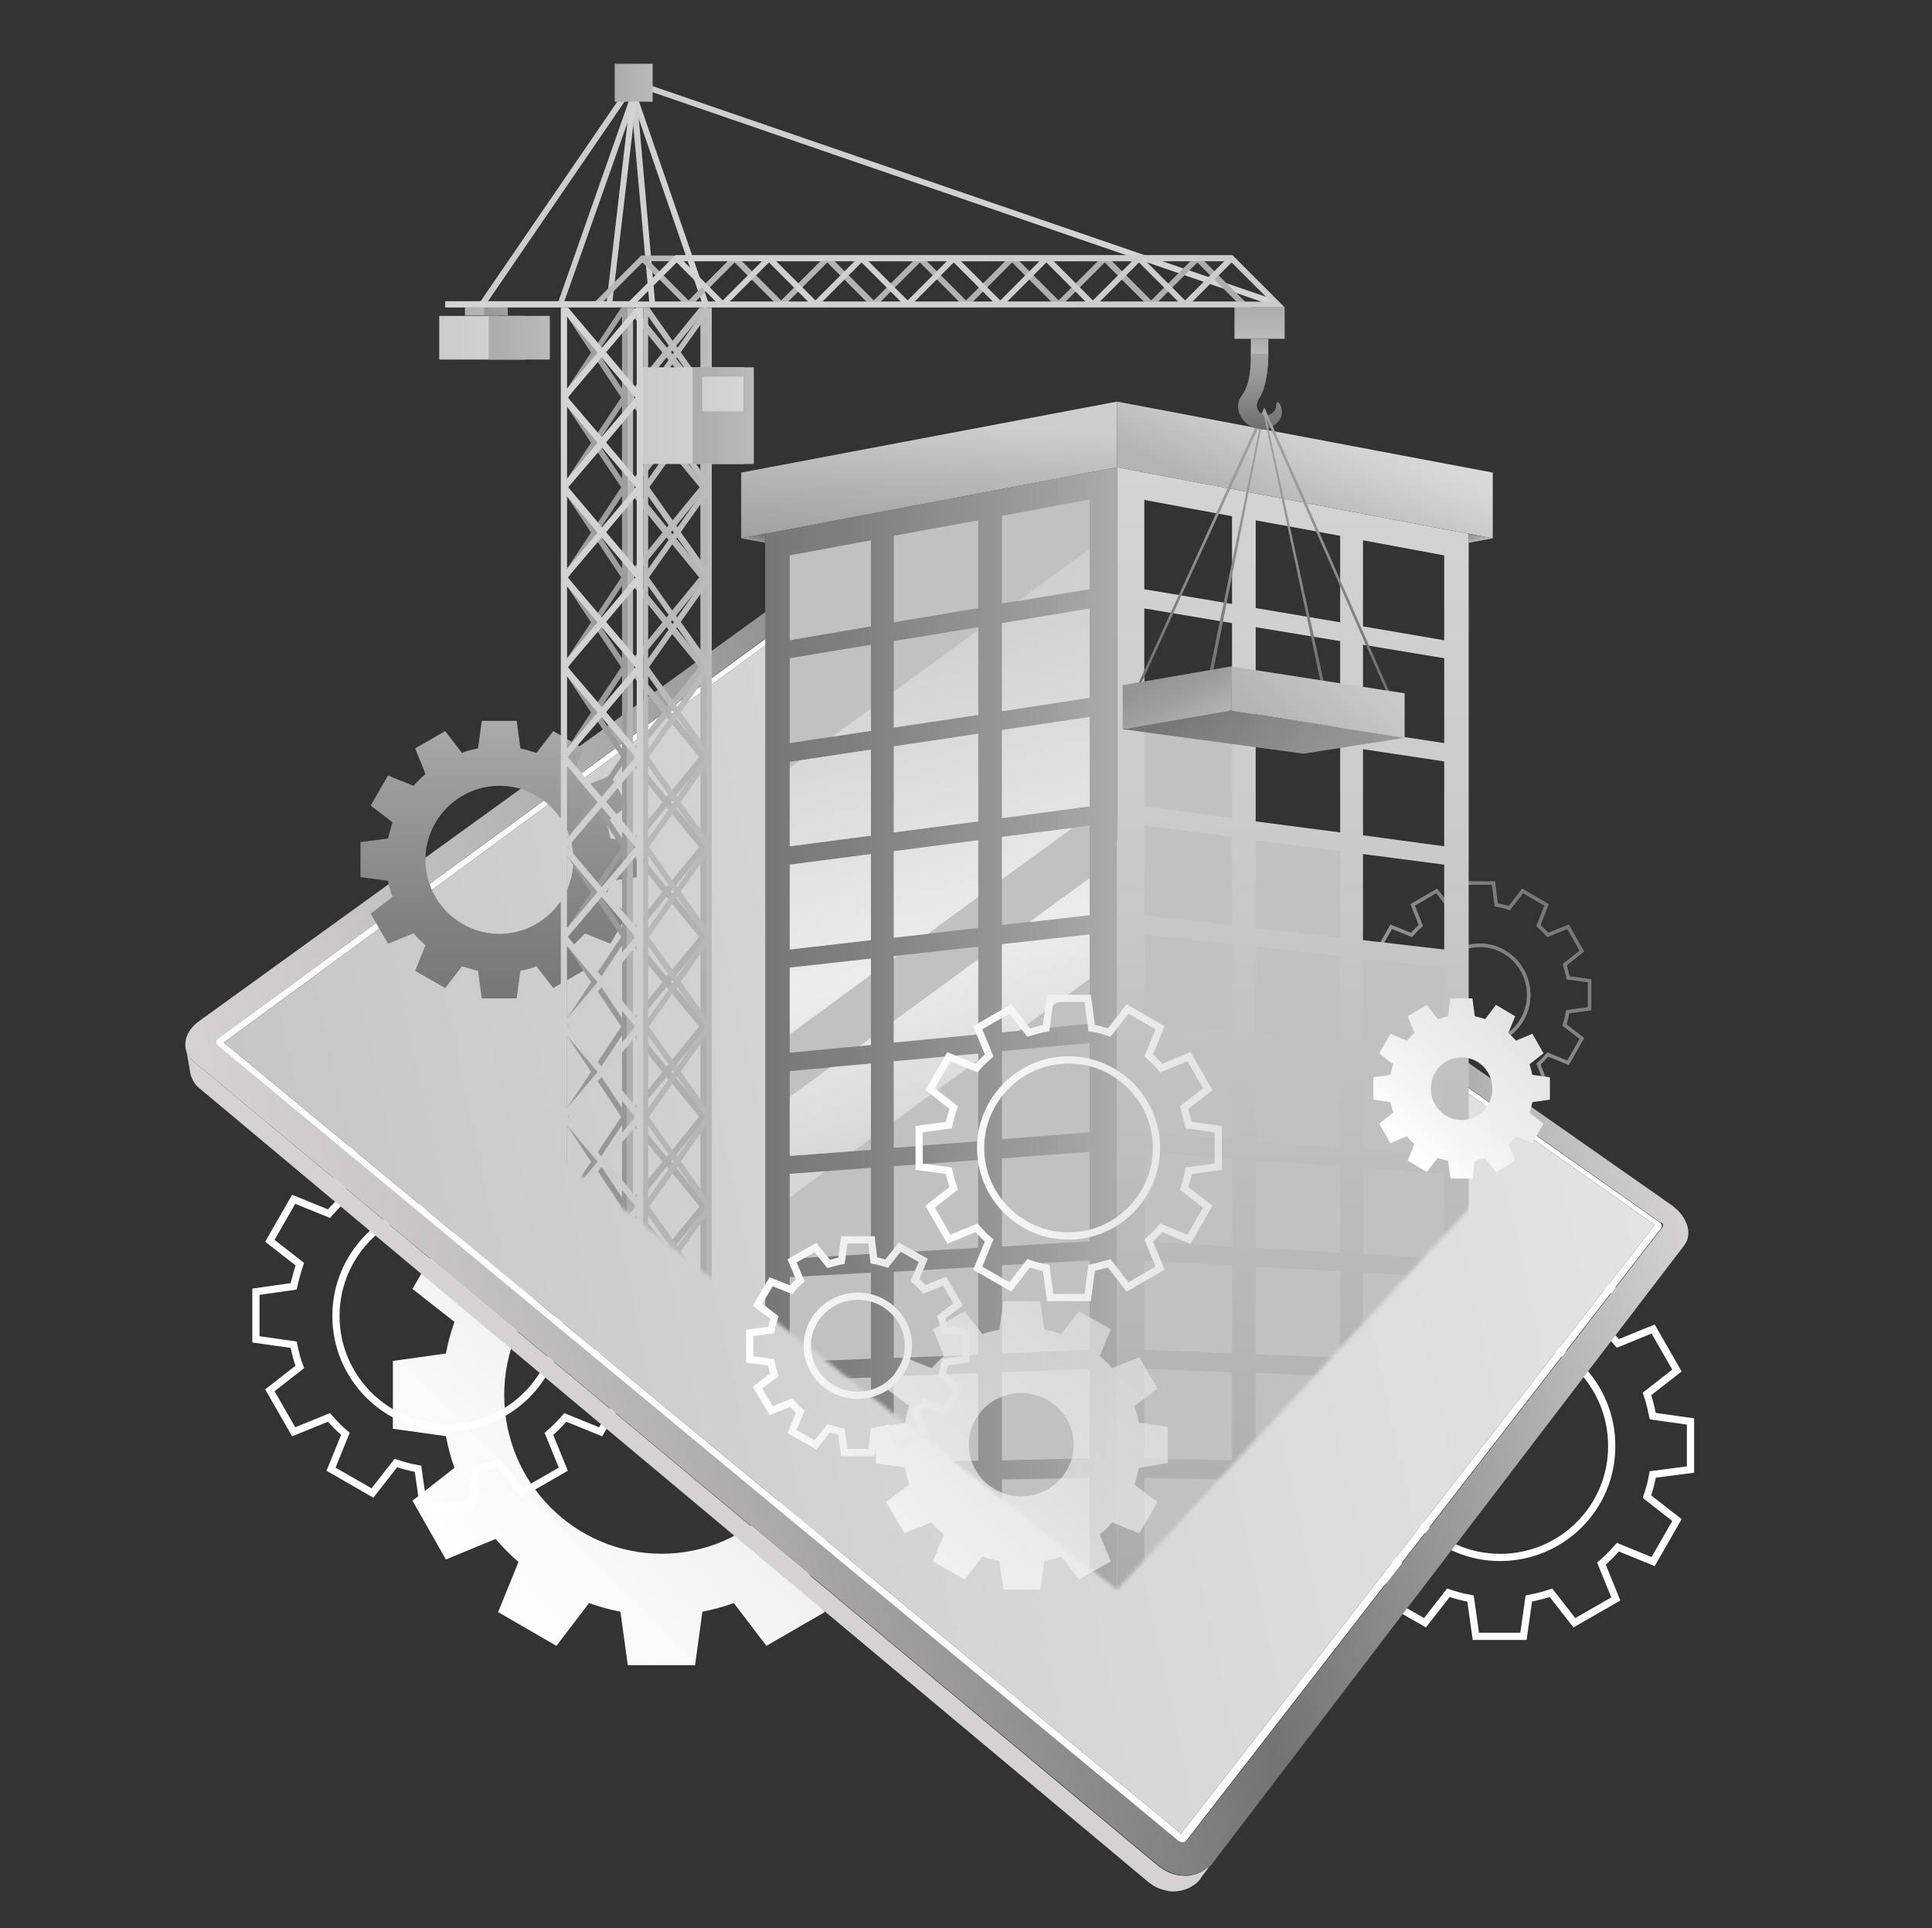 <svg width="536" height="535" viewBox="0 0 536 535" fill="none" xmlns="http://www.w3.org/2000/svg">
<rect x="0" y="0" width="536" height="535" fill="#333333" stroke="none"/>
<g clip-path="url(#clip0_1043_89986)">
<path d="M258 396.411V377.589L243.292 375.536C242.727 372.57 241.935 369.605 240.916 366.753L252.683 357.627L243.405 341.316L229.603 347.019C227.68 344.738 225.53 342.57 223.267 340.631L228.924 326.715L212.746 317.361L203.695 329.224C200.866 328.198 198.038 327.399 194.983 326.829L192.947 312H174.279L172.243 326.829C169.301 327.399 166.36 328.198 163.532 329.224L154.481 317.361L138.302 326.715L143.959 340.631C141.696 342.57 139.547 344.738 137.623 347.019L123.821 341.316L114.431 357.627L126.084 366.753C125.065 369.605 124.273 372.57 123.708 375.536L109 377.589V396.411L123.708 398.464C124.273 401.43 125.065 404.395 126.084 407.247L114.431 416.373L123.708 432.684L137.51 426.981C139.434 429.262 141.583 431.43 143.846 433.369L138.189 447.285L154.368 456.639L163.418 444.776C166.247 445.802 169.075 446.601 172.13 447.171L174.166 462H192.834L194.87 447.171C197.812 446.601 200.753 445.802 203.582 444.776L212.633 456.639L228.811 447.285L223.154 433.369C225.417 431.43 227.566 429.262 229.49 426.981L243.292 432.684L252.569 416.373L240.803 407.247C241.822 404.395 242.614 401.544 243.179 398.464L258 396.411ZM183.557 431.087C159.459 431.087 139.886 411.354 139.886 387.057C139.886 362.76 159.459 343.027 183.557 343.027C207.655 343.027 227.227 362.76 227.227 387.057C227.227 411.354 207.655 431.087 183.557 431.087Z" fill="url(#paint0_linear_1043_89986)"/>
<path d="M177 371.611V358.389L166.525 356.908C166.07 354.742 165.614 352.69 164.931 350.753L173.243 344.256L166.639 332.744L156.847 336.733C155.481 335.138 154.001 333.656 152.293 332.174L156.278 322.372L144.779 315.761L138.289 324.082C136.24 323.398 134.19 322.828 132.141 322.486L130.661 312H117.453L115.973 322.486C113.81 322.942 111.76 323.398 109.825 324.082L103.335 315.761L91.836 322.372L95.821 332.174C94.227 333.542 92.746 335.024 91.266 336.733L81.475 332.744L74.871 344.256L83.183 350.753C82.499 352.804 81.93 354.856 81.475 356.908L71 358.389V371.611L81.475 373.092C81.93 375.258 82.386 377.31 83.183 379.247L74.871 385.744L81.475 397.256L91.266 393.267C92.633 394.862 94.113 396.344 95.821 397.826L91.836 407.628L103.335 414.239L109.825 405.918C111.874 406.602 113.924 407.172 115.973 407.514L117.453 418H130.661L132.141 407.514C134.304 407.058 136.353 406.602 138.289 405.918L144.779 414.239L156.278 407.628L152.293 397.826C153.887 396.458 155.367 394.976 156.847 393.267L166.639 397.256L173.243 385.744L164.931 379.247C165.614 377.196 166.184 375.144 166.525 373.092L177 371.611ZM124.171 396.116C107.092 396.116 93.202 382.211 93.202 365.114C93.202 348.017 107.092 334.112 124.171 334.112C141.249 334.112 155.14 348.017 155.14 365.114C155.253 382.211 141.363 396.116 124.171 396.116Z" stroke="white" stroke-width="2" stroke-miterlimit="10"/>
<path d="M469 407.725V394.389L458.525 392.908C458.07 390.742 457.614 388.69 456.931 386.753L465.243 380.256L458.639 368.744L448.847 372.733C447.481 371.138 446.001 369.656 444.293 368.174L448.278 358.372L436.779 351.761L430.289 360.082C428.24 359.398 426.19 358.828 424.141 358.486L422.661 348H409.453L407.973 358.486C405.81 358.942 403.76 359.398 401.825 360.082L395.335 351.761L383.836 358.372L387.821 368.174C386.227 369.542 384.747 371.024 383.266 372.733L373.475 368.744L366.871 380.256L375.183 386.753C374.499 388.804 373.93 390.856 373.475 392.908L363 394.389V407.611L373.475 409.092C373.93 411.258 374.386 413.31 375.183 415.247L366.871 421.744L373.475 433.256L383.266 429.267C384.633 430.862 386.113 432.344 387.821 433.826L383.836 443.628L395.335 450.239L401.825 441.918C403.874 442.602 405.924 443.172 407.973 443.514L409.453 454H422.661L424.141 443.514C426.304 443.058 428.353 442.602 430.289 441.918L436.779 450.239L448.278 443.628L444.293 433.826C445.887 432.458 447.367 430.976 448.847 429.267L458.639 433.256L465.243 421.744L456.931 415.247C457.614 413.196 458.184 411.144 458.525 409.092L469 407.725ZM416.171 432.116C399.092 432.116 385.202 418.211 385.202 401.114C385.202 384.017 399.092 370.112 416.171 370.112C433.249 370.112 447.14 384.017 447.14 401.114C447.253 418.211 433.363 432.116 416.171 432.116Z" stroke="white" stroke-width="2" stroke-miterlimit="10"/>
<path d="M441 279.889V272.111L435.035 271.31C434.81 270.052 434.472 268.908 434.135 267.649L438.862 263.875L435.035 257.125L429.408 259.413C428.62 258.498 427.72 257.583 426.819 256.782L429.07 251.063L422.43 247.173L418.716 251.978C417.59 251.52 416.352 251.292 415.114 251.063L414.327 245H406.673L405.886 251.063C404.648 251.292 403.522 251.635 402.284 251.978L398.57 247.173L391.93 251.063L394.181 256.782C393.28 257.583 392.38 258.498 391.592 259.413L385.965 257.125L382.138 263.875L386.865 267.649C386.415 268.793 386.19 270.052 385.965 271.31L380 272.111V279.889L385.965 280.69C386.19 281.948 386.528 283.092 386.865 284.351L382.138 288.125L385.965 294.875L391.592 292.587C392.38 293.502 393.28 294.417 394.181 295.218L391.93 300.937L398.57 304.827L402.284 300.022C403.41 300.48 404.648 300.708 405.886 300.937L406.673 307H414.327L415.114 300.937C416.352 300.708 417.478 300.365 418.716 300.022L422.43 304.827L429.07 300.937L426.819 295.218C427.72 294.417 428.62 293.502 429.408 292.587L435.035 294.875L438.862 288.125L434.022 284.351C434.472 283.207 434.697 281.948 434.922 280.69L441 279.889ZM410.613 289.727C403.185 289.727 397.107 283.55 397.107 276C397.107 268.45 403.185 262.273 410.613 262.273C418.041 262.273 424.118 268.45 424.118 276C424.118 283.55 418.041 289.727 410.613 289.727Z" stroke="url(#paint1_linear_1043_89986)" stroke-miterlimit="10"/>
<path d="M220.343 171.417C220.456 171.303 220.569 171.303 220.796 171.19C220.909 171.19 221.135 171.077 221.248 171.19C221.475 171.19 221.588 171.19 221.814 171.303C221.928 171.303 222.154 171.417 222.267 171.53L460.327 339.066C460.553 339.179 460.666 339.292 460.78 339.519C460.893 339.632 461.006 339.858 461.006 339.971C461.006 340.085 461.119 340.311 461.006 340.424C461.006 340.537 460.893 340.764 460.78 340.877L329.128 510.677C329.015 510.903 328.788 511.017 328.562 511.13C328.336 511.243 328.109 511.243 327.883 511.356C327.656 511.356 327.43 511.356 327.204 511.243C326.977 511.13 326.751 511.017 326.524 510.903L60.278 290.05C60.165 289.937 60.052 289.824 59.938 289.597C59.825 289.371 59.825 289.258 59.825 289.145C59.825 289.031 59.938 288.805 59.938 288.692C60.052 288.579 60.165 288.352 60.278 288.239L220.343 171.417ZM459.082 339.858L221.362 172.435L62.089 289.258L327.656 508.753L459.082 339.858Z" fill="#FCFCFC"/>
<path d="M215.135 167.796C215.928 167.23 216.72 166.891 217.739 166.664C218.644 166.438 219.663 166.325 220.682 166.325C221.701 166.325 222.72 166.551 223.738 166.891C224.757 167.23 225.663 167.683 226.568 168.249L463.836 334.427C464.854 335.219 465.76 336.012 466.439 336.917C467.118 337.823 467.684 338.842 468.024 339.86C468.364 340.879 468.477 341.785 468.364 342.804C468.25 343.709 467.911 344.615 467.345 345.407L336.599 516.679C335.693 517.811 334.674 518.716 333.429 519.282C332.184 519.848 330.939 520.301 329.467 520.301C328.109 520.414 326.637 520.188 325.279 519.735C323.921 519.282 322.562 518.49 321.317 517.471L53.938 294.694C53.033 293.901 52.354 292.996 51.901 292.09C51.448 291.184 51.335 290.166 51.448 289.147C51.561 288.128 51.901 287.109 52.467 286.204C53.033 285.298 53.825 284.392 54.844 283.6L215.135 167.796ZM460.326 338.955L222.267 171.419C222.154 171.306 221.927 171.192 221.814 171.192C221.701 171.192 221.474 171.079 221.248 171.079C221.022 171.079 220.908 171.079 220.795 171.079C220.682 171.079 220.456 171.192 220.342 171.306L60.391 288.241C60.164 288.354 60.051 288.468 60.051 288.694C59.938 288.807 59.938 289.034 59.938 289.147C59.938 289.26 59.938 289.486 60.051 289.6C60.164 289.713 60.278 289.939 60.391 290.052L326.864 510.679C327.09 510.792 327.316 511.019 327.543 511.019C327.769 511.132 327.996 511.132 328.222 511.132C328.448 511.132 328.675 511.019 328.901 510.906C329.128 510.792 329.241 510.679 329.467 510.453L461.119 340.653C461.232 340.54 461.232 340.426 461.345 340.2C461.345 340.087 461.345 339.86 461.345 339.747C461.345 339.634 461.232 339.408 461.119 339.294C460.666 339.294 460.44 339.068 460.326 338.955Z" fill="url(#paint2_linear_1043_89986)"/>
<path d="M221.361 172.442L62.089 289.264L327.656 508.759L459.081 339.864L221.361 172.442Z" fill="url(#paint3_linear_1043_89986)"/>
<path d="M335.694 517.699C335.354 518.038 335.014 518.265 334.675 518.491C334.335 518.718 333.996 518.944 333.656 519.17C333.316 519.397 332.864 519.51 332.524 519.736C331.618 520.076 330.713 520.302 329.807 520.416C328.902 520.529 327.883 520.416 326.864 520.302C325.845 520.076 324.94 519.85 324.034 519.397C323.128 518.944 322.223 518.378 321.317 517.699L53.939 294.695C53.599 294.355 53.26 294.129 53.033 293.789C52.807 293.45 52.467 293.11 52.354 292.77C52.127 292.431 52.014 292.091 51.901 291.752C51.788 291.412 51.675 291.072 51.562 290.62C52.014 292.997 52.354 295.374 52.807 297.751C52.92 298.091 52.92 298.43 53.146 298.883C53.26 299.223 53.486 299.562 53.599 299.902C53.825 300.242 54.052 300.581 54.278 300.921C54.505 301.26 54.844 301.487 55.184 301.826L318.374 522C319.166 522.68 320.072 523.246 320.978 523.698C321.883 524.151 322.902 524.378 323.808 524.604C324.713 524.83 325.732 524.83 326.638 524.717C327.543 524.604 328.449 524.378 329.354 524.038C329.694 523.925 330.147 523.698 330.486 523.472C330.826 523.246 331.166 523.019 331.505 522.793C331.845 522.566 332.184 522.227 332.411 522C332.75 521.661 332.977 521.434 333.203 520.982L336.486 516.567C336.26 517.02 336.033 517.359 335.694 517.699Z" fill="url(#paint4_linear_1043_89986)"/>
<mask id="mask0_1043_89986" style="mask-type:luminance" maskUnits="userSpaceOnUse" x="174" y="71" width="347" height="371">
<path d="M174.836 71.24V334.769L309.884 441.064L407.462 335.448L520.096 123.991L174.836 71.24Z" fill="white"/>
</mask>
<g mask="url(#mask0_1043_89986)">
<path d="M309.883 129.645V441.171H407.461V148.096L309.883 129.645ZM341.805 197.338L317.467 193.603V168.812L341.805 172.887V197.338ZM341.805 167.567L317.467 163.491V138.701L341.805 143.229V167.567ZM371.803 230.959L348.371 227.902V203.564L371.803 207.073V230.959ZM371.803 201.866L348.371 198.357V174.019L371.803 177.868V201.866ZM371.803 172.661L348.371 168.699V144.361L371.803 148.662V172.661ZM400.669 263.447L378.142 260.843V236.958L400.669 239.901V263.447ZM400.669 234.807L378.142 231.751V207.866L400.669 211.262V234.807ZM400.669 206.168L378.142 202.772V178.887L400.669 182.622V206.168ZM400.669 177.641L378.142 173.793V149.907L400.669 154.096V177.641Z" fill="url(#paint5_linear_1043_89986)"/>
<path d="M341.805 202.546L317.467 198.923V223.714L341.805 226.997V202.546ZM341.805 232.204L317.467 229.034V253.938L341.805 256.768V232.204ZM371.803 236.166L348.37 233.11V257.448L371.803 260.164V236.166ZM341.805 261.976L317.467 259.259V284.05L341.805 286.427V261.976ZM371.803 265.258L348.37 262.655V286.993L371.803 289.257V265.258ZM400.669 268.541L378.142 266.051V289.936L400.669 292.087V268.541ZM341.805 291.634L317.467 289.37V314.161L341.805 316.085V291.634ZM371.803 294.464L348.37 292.313V316.651L371.803 318.462V294.464ZM400.669 297.068L378.142 295.03V318.915L400.669 320.613V297.068ZM341.805 321.406L317.467 319.594V344.385L341.805 345.857V321.406ZM371.803 323.556L348.37 321.858V346.196L371.803 347.555V323.556ZM400.669 325.707L378.142 324.009V347.894L400.669 349.253V325.707ZM341.805 351.064L317.467 349.706V374.496L341.805 375.515V351.064ZM371.803 352.762L348.37 351.404V375.742L371.803 376.647V352.762ZM400.669 354.347L378.142 353.102V376.987L400.669 377.892V354.347ZM341.805 380.722L317.467 379.817V404.608L341.805 405.174V380.722ZM371.803 381.854L348.37 380.949V405.287L371.803 405.853V381.854ZM400.669 382.986L378.142 382.194V406.079L400.669 406.532V382.986ZM341.805 410.494L317.467 410.041V434.832L341.805 434.945V410.494ZM371.803 411.06L348.37 410.607V434.945L371.803 435.058V411.06ZM400.669 411.626L378.142 411.173V435.058L400.669 435.172V411.626Z" fill="#C1C1C1"/>
<path d="M212.305 441.058H309.883V129.645L212.305 148.096V441.058Z" fill="url(#paint6_linear_1043_89986)"/>
<path d="M277.961 143.112L302.299 138.584V163.375L277.961 167.45V143.112ZM247.963 172.658L271.395 168.696V144.358L247.963 148.659V172.658ZM219.097 177.638L241.623 173.79V149.904L219.097 154.093V177.638ZM277.961 197.335L302.299 193.6V168.809L277.961 172.884V197.335ZM247.963 201.863L271.395 198.354V174.016L247.963 177.865V201.863ZM219.097 206.165L241.623 202.769V178.884L219.097 182.619V206.165ZM277.961 226.994L302.299 223.711V198.92L277.961 202.542V226.994ZM247.963 230.956L271.395 227.899V203.561L247.963 207.07V230.956ZM219.097 234.804L241.623 231.861V207.976L219.097 211.372V234.804ZM277.961 256.652L302.299 253.822V229.031L277.961 232.201V256.652ZM247.963 260.161L271.395 257.444V233.106L247.963 236.163V260.161ZM219.097 263.444L241.623 260.84V236.955L219.097 239.898V263.444ZM277.961 286.424L302.299 284.046V259.256L277.961 261.972V286.424ZM247.963 289.254L271.395 286.99V262.652L247.963 265.255V289.254ZM219.097 292.084L241.623 289.933V266.048L219.097 268.538V292.084ZM277.961 316.082L302.299 314.158V289.367L277.961 291.631V316.082ZM247.963 318.459L271.395 316.648V292.31L247.963 294.461V318.459ZM219.097 320.723L241.623 319.025V295.14L219.097 297.178V320.723ZM277.961 345.854L302.299 344.382V319.591L277.961 321.402V345.854ZM247.963 347.552L271.395 346.193V321.855L247.963 323.553V347.552ZM219.097 349.25L241.623 347.891V324.006L219.097 325.704V349.25ZM277.961 375.512L302.299 374.493V349.702L277.961 351.061V375.512ZM247.963 376.757L271.395 375.852V351.514L247.963 352.872V376.757ZM219.097 377.889L241.623 376.984V353.098L219.097 354.344V377.889ZM277.961 405.17L302.299 404.604V379.814L277.961 380.719V405.17ZM247.963 405.85L271.395 405.284V380.946L247.963 381.851V405.85ZM219.097 406.529L241.623 406.076V382.191L219.097 382.983V406.529ZM277.961 434.942L302.299 434.829V410.038L277.961 410.491V434.942ZM247.963 435.055L271.395 434.942V410.604L247.963 411.057V435.055ZM219.097 435.168L241.623 435.055V411.17L219.097 411.623V435.168Z" fill="#C1C1C1"/>
<path d="M271.395 286.994L247.963 289.258V283.259L271.395 266.166V286.994ZM277.961 243.978L297.544 229.715L277.961 232.206V243.978ZM277.961 226.998L302.299 223.716V198.925L277.961 202.547V226.998ZM302.299 243.639L285.545 255.864L302.299 253.94V243.639ZM241.623 287.9L238.454 290.277L241.623 289.938V287.9ZM219.097 263.449L241.623 260.845V236.96L219.097 239.903V263.449ZM247.963 260.166L257.358 259.147L271.395 248.846V233.111L247.963 236.168V260.166ZM247.963 230.96L271.395 227.904V203.566L247.963 207.075V230.96ZM247.963 265.939L248.981 265.26L247.963 265.373V265.939ZM219.097 286.994L241.623 270.467V265.939L219.097 268.43V286.994ZM241.623 295.032L230.417 296.05L219.097 304.314V320.728L236.869 319.37L241.623 315.86V295.032ZM271.395 292.315L247.963 294.466V311.219L271.395 294.126V292.315ZM219.097 332.274L229.058 324.916L219.097 325.709V332.274ZM302.299 259.26L277.961 261.977V286.428L282.602 285.976L302.299 271.599V259.26ZM282.262 166.889L302.299 163.493V152.286L282.262 166.889ZM247.963 201.868L271.395 198.359V174.813L247.963 191.906V201.868ZM302.299 168.814L277.961 172.889V197.34L302.299 193.604V168.814ZM219.097 234.809L241.623 231.866V207.981L222.04 210.924L219.097 213.075V234.809ZM241.623 202.774V196.548L230.756 204.472L241.623 202.774Z" fill="url(#paint7_linear_1043_89986)"/>
<path d="M309.883 111.424L205.626 131.12V149.346L309.883 129.649V111.424Z" fill="url(#paint8_linear_1043_89986)"/>
<path d="M205.626 149.353L212.305 150.598V148.107L205.626 149.353Z" fill="url(#paint9_linear_1043_89986)"/>
<path d="M309.883 111.424L414.14 131.12V149.346L309.883 129.649V111.424Z" fill="url(#paint10_linear_1043_89986)"/>
<path d="M414.14 149.353L407.461 150.598V148.107L414.14 149.353Z" fill="url(#paint11_linear_1043_89986)"/>
</g>
<path d="M177 243.348V233.652L169.357 232.625C169.015 231.028 168.673 229.545 168.102 228.176L174.148 223.499L169.357 215.172L162.284 218.024C161.258 216.883 160.117 215.742 158.976 214.716L161.828 207.643L153.501 202.852L148.824 208.898C147.341 208.441 145.858 207.985 144.375 207.643L143.348 200H133.652L132.625 207.643C131.028 207.985 129.545 208.327 128.176 208.898L123.499 202.852L115.172 207.643L118.024 214.716C116.883 215.742 115.742 216.883 114.716 218.024L107.643 215.172L102.852 223.499L108.898 228.176C108.441 229.659 107.985 231.142 107.643 232.625L100 233.652V243.348L107.643 244.375C107.985 245.972 108.327 247.455 108.898 248.824L102.852 253.501L107.643 261.828L114.716 258.976C115.742 260.117 116.883 261.258 118.024 262.284L115.172 269.357L123.499 274.148L128.176 268.102C129.659 268.559 131.142 269.015 132.625 269.357L133.652 277H143.348L144.375 269.357C145.972 269.015 147.455 268.673 148.824 268.102L153.501 274.148L161.828 269.357L158.976 262.284C160.117 261.258 161.258 260.117 162.284 258.976L169.357 261.828L174.148 253.501L168.102 248.824C168.559 247.341 169.015 245.858 169.357 244.375L177 243.348ZM138.557 259.09C127.264 259.09 118.024 249.85 118.024 238.557C118.024 227.264 127.264 218.024 138.557 218.024C149.85 218.024 159.09 227.264 159.09 238.557C159.09 249.85 149.85 259.09 138.557 259.09Z" fill="url(#paint12_linear_1043_89986)"/>
<path d="M430 305.104V298.896L425.122 298.219C424.9 297.203 424.679 296.3 424.346 295.284L428.226 292.237L425.122 286.819L420.577 288.738C419.912 287.948 419.247 287.271 418.471 286.594L420.355 281.966L415.034 278.806L412.041 282.756C411.154 282.418 410.156 282.192 409.158 281.966L408.493 277H402.396L401.731 281.966C400.733 282.192 399.846 282.418 398.848 282.756L395.855 278.806L390.534 281.966L392.419 286.594C391.643 287.271 390.977 287.948 390.312 288.738L385.767 286.819L382.663 292.237L386.543 295.284C386.21 296.187 385.989 297.203 385.767 298.219L381 298.896V305.104L385.767 305.781C385.989 306.797 386.21 307.7 386.543 308.716L382.663 311.763L385.767 317.181L390.312 315.262C390.977 316.052 391.643 316.729 392.419 317.406L390.534 322.034L395.855 325.194L398.848 321.244C399.735 321.582 400.733 321.808 401.731 322.034L402.396 327H408.493L409.158 322.034C410.156 321.808 411.043 321.582 412.041 321.244L415.034 325.194L420.355 322.034L418.471 317.406C419.247 316.729 419.912 316.052 420.577 315.262L425.122 317.181L428.226 311.763L424.346 308.716C424.679 307.813 424.9 306.797 425.122 305.781L430 305.104ZM405.5 310.747C400.844 310.747 396.964 306.91 396.964 302.056C396.964 297.203 400.733 293.366 405.5 293.366C410.156 293.366 414.036 297.203 414.036 302.056C414.036 306.91 410.267 310.747 405.5 310.747Z" fill="url(#paint13_linear_1043_89986)"/>
<path opacity="0.67" d="M324 405.908V395.866L315.98 394.738C315.636 393.158 315.293 391.578 314.72 390.111L321.136 385.26L316.095 376.571L308.533 379.618C307.502 378.377 306.356 377.248 305.096 376.233L308.19 368.786L299.368 363.821L294.441 370.14C292.952 369.575 291.348 369.237 289.744 368.898L288.598 361H278.402L277.256 368.898C275.652 369.237 274.048 369.575 272.559 370.14L267.632 363.821L258.81 368.786L261.904 376.233C260.644 377.248 259.498 378.489 258.467 379.618L250.905 376.571L245.864 385.26L252.28 390.111C251.707 391.578 251.364 393.158 251.02 394.85L243 395.979V406.021L251.02 407.15C251.364 408.729 251.707 410.309 252.28 411.889L245.864 416.74L250.905 425.429L258.467 422.382C259.498 423.623 260.644 424.752 261.904 425.767L258.81 433.214L267.632 438.179L272.559 431.86C274.048 432.425 275.652 432.763 277.256 433.102L278.402 441H288.598L289.744 433.102C291.348 432.763 292.952 432.425 294.441 431.86L299.368 438.179L308.19 433.214L305.096 425.767C306.356 424.752 307.502 423.623 308.533 422.382L316.095 425.429L321.136 416.74L314.72 411.889C315.293 410.422 315.636 408.842 315.98 407.262L324 405.908ZM283.328 415.161C275.308 415.161 268.778 408.729 268.778 400.831C268.778 392.932 275.308 386.501 283.328 386.501C291.348 386.501 297.878 392.932 297.878 400.831C297.878 408.729 291.348 415.161 283.328 415.161Z" fill="url(#paint14_linear_1043_89986)"/>
<path d="M338 323.702V313.298L329.756 312.168C329.418 310.471 328.966 308.888 328.514 307.305L335.064 302.217L329.869 293.17L322.19 296.337C321.061 295.093 319.932 293.849 318.69 292.831L321.852 285.142L312.818 279.94L307.736 286.499C306.155 285.933 304.574 285.481 302.88 285.255L301.751 277H291.362L290.233 285.255C288.539 285.594 286.958 286.046 285.377 286.499L280.295 279.94L271.261 285.142L274.423 292.831C273.181 293.962 271.939 295.093 270.922 296.337L263.244 293.17L258.049 302.217L264.599 307.305C264.034 308.888 263.582 310.471 263.244 312.168L255 313.298V323.702L263.244 324.832C263.582 326.529 264.034 328.112 264.599 329.695L258.049 334.783L263.244 343.83L270.922 340.663C272.052 341.907 273.181 343.151 274.423 344.169L271.261 351.858L280.295 357.06L285.377 350.501C286.958 351.067 288.539 351.519 290.233 351.745L291.362 360H301.751L302.88 351.745C304.574 351.406 306.155 350.954 307.736 350.501L312.818 357.06L321.852 351.858L318.69 344.169C319.932 343.038 321.174 341.907 322.19 340.663L329.869 343.83L335.064 334.783L328.514 329.695C329.079 328.112 329.531 326.529 329.756 324.832L338 323.702ZM296.444 342.925C283.005 342.925 272.052 331.956 272.052 318.5C272.052 305.044 283.005 294.075 296.444 294.075C309.882 294.075 320.835 305.044 320.835 318.5C320.835 331.956 309.882 342.925 296.444 342.925Z" stroke="url(#paint15_linear_1043_89986)" stroke-width="2" stroke-miterlimit="10"/>
<path d="M268 377.076V369.701L262.068 368.919C261.84 367.689 261.498 366.572 261.156 365.455L265.833 361.879L262.068 355.509L256.479 357.744C255.681 356.85 254.882 355.956 253.856 355.174L256.137 349.699L249.635 346.011L245.985 350.593C244.844 350.258 243.703 349.922 242.449 349.699L241.764 344H234.236L233.437 349.811C232.183 350.034 231.042 350.369 229.901 350.705L226.251 346.123L219.749 349.811L222.03 355.286C221.118 356.068 220.205 356.85 219.521 357.856L213.932 355.621L210.167 361.991L214.844 365.566C214.502 366.684 214.16 367.801 213.932 369.03L208 369.813V377.188L213.932 377.97C214.16 379.199 214.502 380.316 214.844 381.434L210.167 385.009L213.932 391.379L219.521 389.144C220.319 390.038 221.118 390.932 222.03 391.714L219.749 397.189L226.251 400.877L229.901 396.295C231.042 396.631 232.183 396.966 233.437 397.189L234.236 403H241.764L242.563 397.189C243.817 396.966 244.958 396.631 246.099 396.295L249.749 400.877L256.251 397.189L253.97 391.714C254.882 390.932 255.795 390.15 256.593 389.144L262.183 391.379L265.947 385.009L261.27 381.434C261.612 380.316 261.954 379.199 262.183 377.97L268 377.076ZM238 387.133C230.243 387.133 223.97 380.987 223.97 373.388C223.97 365.79 230.243 359.644 238 359.644C245.757 359.644 252.03 365.79 252.03 373.388C251.916 380.987 245.643 387.133 238 387.133Z" stroke="url(#paint16_linear_1043_89986)" stroke-width="2" stroke-miterlimit="10"/>
<mask id="mask1_1043_89986" style="mask-type:luminance" maskUnits="userSpaceOnUse" x="71" y="3" width="336" height="428">
<path d="M92.879 3.656H406.783V317.673L294.149 430.307L71.711 256.205L92.879 3.656Z" fill="white"/>
</mask>
<g mask="url(#mask1_1043_89986)">
<path d="M175.967 359.663L185.023 348.683L194.079 359.663H196.117V85.38H194.079L185.023 96.474L175.967 85.38H173.93V359.777H175.967V359.663ZM175.967 334.759L185.023 323.666L194.079 334.759L185.023 345.74L175.967 334.759ZM193.966 160.205L184.91 171.299L175.854 160.205L184.91 149.111L193.966 160.205ZM175.967 135.188L185.023 124.207L194.079 135.188L185.023 146.281L175.967 135.188ZM193.966 185.109L184.91 196.089L175.854 185.109L184.91 174.015L193.966 185.109ZM193.966 210.013L184.91 221.107L175.854 210.013L184.91 199.033L193.966 210.013ZM193.966 235.03L184.91 246.124L175.854 235.03L184.91 223.937L193.966 235.03ZM193.966 259.934L184.91 270.915L175.854 259.934L184.91 248.841L193.966 259.934ZM193.966 284.838L184.91 295.932L175.854 284.838L184.91 273.858L193.966 284.838ZM193.966 309.855L184.91 320.949L175.854 309.855L184.91 298.762L193.966 309.855ZM194.306 357.286L186.155 347.211L194.306 337.137V357.286ZM194.306 332.269L186.155 322.194L194.306 312.119V332.269ZM194.306 307.365L186.155 297.29L194.306 287.215V307.365ZM194.306 282.461L186.155 272.386L194.306 262.311V282.461ZM194.306 257.444L186.155 247.369L194.306 237.294V257.444ZM194.306 232.54L186.155 222.465L194.306 212.39V232.54ZM194.306 207.636L186.155 197.561L194.306 187.486V207.636ZM194.306 182.619L186.155 172.544L194.306 162.469V182.619ZM194.306 157.715L186.155 147.64L194.306 137.565V157.715ZM194.306 132.811L186.155 122.736L194.306 112.661V132.811ZM194.306 87.757V107.793L186.155 97.719L194.306 87.757ZM193.966 110.284L184.91 121.264L175.854 110.284L184.91 99.19L193.966 110.284ZM175.628 87.757L183.778 97.832L175.628 107.907V87.757ZM175.628 112.774L183.778 122.849L175.628 132.924V112.774ZM175.628 137.678L183.778 147.753L175.628 157.828V137.678ZM175.628 162.582L183.778 172.657L175.628 182.732V162.582ZM175.628 187.599L183.778 197.674L175.628 207.749V187.599ZM175.628 212.503L183.778 222.578L175.628 232.653V212.503ZM175.628 237.407L183.778 247.482L175.628 257.557V237.407ZM175.628 262.425L183.778 272.499L175.628 282.574V262.425ZM175.628 287.329L183.778 297.403L175.628 307.478V287.329ZM175.628 312.233L183.778 322.307L175.628 332.382V312.233ZM175.628 337.25L183.778 347.325L175.628 357.399V337.25Z" fill="url(#paint17_linear_1043_89986)"/>
<path d="M157.629 359.663L164.987 348.683L172.345 359.663H173.929V85.38H172.345L164.987 96.474L157.629 85.38H155.931V359.777H157.629V359.663ZM157.629 334.759L164.987 323.666L172.345 334.759L164.987 345.74L157.629 334.759ZM172.345 160.205L164.987 171.299L157.629 160.205L164.987 149.111L172.345 160.205ZM157.629 135.188L164.987 124.207L172.345 135.188L164.987 146.281L157.629 135.188ZM172.345 185.109L164.987 196.089L157.629 185.109L164.987 174.015L172.345 185.109ZM172.345 210.013L164.987 221.107L157.629 210.013L164.987 199.033L172.345 210.013ZM172.345 235.03L164.987 246.011L157.629 234.917L164.987 223.823L172.345 235.03ZM172.345 259.934L164.987 270.915L157.629 259.934L164.987 248.841L172.345 259.934ZM172.345 284.838L164.987 295.932L157.629 284.838L164.987 273.858L172.345 284.838ZM172.345 309.855L164.987 320.949L157.629 309.855L164.987 298.762L172.345 309.855ZM172.571 357.286L165.892 347.211L172.571 337.137V357.286ZM172.571 332.269L165.892 322.194L172.571 312.119V332.269ZM172.571 307.365L165.892 297.29L172.571 287.215V307.365ZM172.571 282.461L165.892 272.386L172.571 262.311V282.461ZM172.571 257.444L165.892 247.369L172.571 237.294V257.444ZM172.571 232.54L165.892 222.465L172.571 212.39V232.54ZM172.571 207.636L165.892 197.561L172.571 187.486V207.636ZM172.571 182.619L165.892 172.544L172.571 162.469V182.619ZM172.571 157.715L165.892 147.64L172.571 137.565V157.715ZM172.571 132.811L165.892 122.736L172.571 112.661V132.811ZM172.571 87.757V107.793L165.892 97.719L172.571 87.757ZM172.345 110.284L164.987 121.264L157.629 110.284L164.987 99.19L172.345 110.284ZM157.289 87.757L163.968 97.832L157.289 107.907V87.757ZM157.289 112.774L163.968 122.849L157.289 132.924V112.774ZM157.289 137.678L163.968 147.753L157.289 157.828V137.678ZM157.289 162.582L163.968 172.657L157.289 182.732V162.582ZM157.289 187.599L163.968 197.674L157.289 207.749V187.599ZM157.289 212.503L163.968 222.578L157.289 232.653V212.503ZM157.289 237.407L163.968 247.482L157.289 257.557V237.407ZM157.289 262.425L163.968 272.499L157.289 282.574V262.425ZM157.289 287.329L163.968 297.403L157.289 307.478V287.329ZM157.289 312.233L163.968 322.307L157.289 332.382V312.233ZM157.289 337.25L163.968 347.325L157.289 357.399V337.25Z" fill="url(#paint18_linear_1043_89986)"/>
<path d="M157.629 359.663L167.025 348.683L176.421 359.663H178.458V85.38H176.421L167.025 96.474L157.629 85.38H155.592V359.777H157.629V359.663ZM157.629 334.759L167.025 323.666L176.421 334.759L167.025 345.74L157.629 334.759ZM176.307 160.205L166.912 171.299L157.516 160.205L166.912 149.111L176.307 160.205ZM157.629 135.188L167.025 124.207L176.421 135.188L167.025 146.281L157.629 135.188ZM176.307 185.109L166.912 196.089L157.516 185.109L166.912 174.015L176.307 185.109ZM176.307 210.013L166.912 221.107L157.516 210.013L166.912 199.033L176.307 210.013ZM176.307 235.03L166.912 246.124L157.516 235.03L166.912 223.937L176.307 235.03ZM176.307 259.934L166.912 270.915L157.516 259.934L166.912 248.841L176.307 259.934ZM176.307 284.838L166.912 295.932L157.516 284.838L166.912 273.858L176.307 284.838ZM176.307 309.855L166.912 320.949L157.516 309.855L166.912 298.762L176.307 309.855ZM176.647 357.286L168.157 347.211L176.647 337.137V357.286ZM176.647 332.269L168.157 322.194L176.647 312.119V332.269ZM176.647 307.365L168.157 297.29L176.647 287.215V307.365ZM176.647 282.461L168.157 272.386L176.647 262.311V282.461ZM176.647 257.444L168.157 247.369L176.647 237.294V257.444ZM176.647 232.54L168.157 222.465L176.647 212.39V232.54ZM176.647 207.636L168.157 197.561L176.647 187.486V207.636ZM176.647 182.619L168.157 172.544L176.647 162.469V182.619ZM176.647 157.715L168.157 147.64L176.647 137.565V157.715ZM176.647 132.811L168.157 122.736L176.647 112.661V132.811ZM176.647 87.757V107.793L168.157 97.719L176.647 87.757ZM176.307 110.284L166.912 121.264L157.516 110.284L166.912 99.19L176.307 110.284ZM157.29 87.757L165.78 97.832L157.29 107.907V87.757ZM157.29 112.774L165.78 122.849L157.29 132.924V112.774ZM157.29 137.678L165.78 147.753L157.29 157.828V137.678ZM157.29 162.582L165.78 172.657L157.29 182.732V162.582ZM157.29 187.599L165.78 197.674L157.29 207.749V187.599ZM157.29 212.503L165.78 222.578L157.29 232.653V212.503ZM157.29 237.407L165.78 247.482L157.29 257.557V237.407ZM157.29 262.425L165.78 272.499L157.29 282.574V262.425ZM157.29 287.329L165.78 297.403L157.29 307.478V287.329ZM157.29 312.233L165.78 322.307L157.29 332.382V312.233ZM157.29 337.25L165.78 347.325L157.29 357.399V337.25Z" fill="url(#paint19_linear_1043_89986)"/>
<path d="M180.156 359.663L187.967 348.683L195.778 359.663H197.476V85.38H195.778L187.967 96.474L180.156 85.38H178.458V359.777H180.156V359.663ZM180.156 334.759L187.967 323.666L195.778 334.759L187.967 345.74L180.156 334.759ZM195.664 160.205L187.854 171.299L180.043 160.205L187.854 149.111L195.664 160.205ZM180.156 135.188L187.967 124.207L195.778 135.188L187.967 146.281L180.156 135.188ZM195.664 185.109L187.854 196.089L180.043 185.109L187.854 174.015L195.664 185.109ZM195.664 210.013L187.854 221.107L180.043 210.013L187.854 199.033L195.664 210.013ZM195.664 235.03L187.854 246.124L180.043 235.03L187.854 223.937L195.664 235.03ZM195.664 259.934L187.854 270.915L180.043 259.934L187.854 248.841L195.664 259.934ZM195.664 284.838L187.854 295.932L180.043 284.838L187.854 273.858L195.664 284.838ZM195.664 309.855L187.854 320.949L180.043 309.855L187.854 298.762L195.664 309.855ZM196.004 357.286L188.872 347.211L196.004 337.137V357.286ZM196.004 332.269L188.872 322.194L196.004 312.119V332.269ZM196.004 307.365L188.872 297.29L196.004 287.215V307.365ZM196.004 282.461L188.872 272.386L196.004 262.311V282.461ZM196.004 257.444L188.872 247.369L196.004 237.294V257.444ZM196.004 232.54L188.872 222.465L196.004 212.39V232.54ZM196.004 207.636L188.872 197.561L196.004 187.486V207.636ZM196.004 182.619L188.872 172.544L196.004 162.469V182.619ZM196.004 157.715L188.872 147.64L196.004 137.565V157.715ZM196.004 132.811L188.872 122.736L196.004 112.661V132.811ZM196.004 87.757V107.793L188.872 97.719L196.004 87.757ZM195.664 110.284L187.854 121.264L180.043 110.284L187.854 99.19L195.664 110.284ZM179.816 87.757L186.948 97.832L179.816 107.907V87.757ZM179.816 112.774L186.948 122.849L179.816 132.924V112.774ZM179.816 137.678L186.948 147.753L179.816 157.828V137.678ZM179.816 162.582L186.948 172.657L179.816 182.732V162.582ZM179.816 187.599L186.948 197.674L179.816 207.749V187.599ZM179.816 212.503L186.948 222.578L179.816 232.653V212.503ZM179.816 237.407L186.948 247.482L179.816 257.557V237.407ZM179.816 262.425L186.948 272.499L179.816 282.574V262.425ZM179.816 287.329L186.948 297.403L179.816 307.478V287.329ZM179.816 312.233L186.948 322.307L179.816 332.382V312.233ZM179.816 337.25L186.948 347.325L179.816 357.399V337.25Z" fill="url(#paint20_linear_1043_89986)"/>
<path d="M145.517 87.651H121.858V99.763H145.517V87.651Z" fill="url(#paint21_linear_1043_89986)"/>
<path d="M152.536 87.651H135.556V99.763H152.536V87.651Z" fill="url(#paint22_linear_1043_89986)"/>
<path d="M206.418 101.906H178.345V128.735H206.418V101.906Z" fill="url(#paint23_linear_1043_89986)"/>
<path d="M192.155 101.906V128.735H209.135V101.906H192.155ZM206.418 114.132H194.872V104.51H206.418V114.132Z" fill="url(#paint24_linear_1043_89986)"/>
<path d="M138.159 85.279H128.99V87.543H138.159V85.279Z" fill="url(#paint25_linear_1043_89986)"/>
<path d="M140.876 85.279H134.311V87.543H140.876V85.279Z" fill="url(#paint26_linear_1043_89986)"/>
<path d="M195.325 85.603L196.91 85.037L175.855 24.022L154.8 84.018L156.271 84.471L175.855 29.003L195.325 85.603Z" fill="url(#paint27_linear_1043_89986)"/>
<path d="M180.156 84.132L181.741 84.019L176.647 26.514L174.949 26.627L180.156 84.132Z" fill="url(#paint28_linear_1043_89986)"/>
<path d="M169.855 84.132L176.647 26.627L174.949 26.514L168.271 84.019L169.855 84.132Z" fill="url(#paint29_linear_1043_89986)"/>
<path d="M352.221 84.476L352.787 82.892L175.515 21.99L132.952 84.137L134.311 85.156L176.195 23.914L352.221 84.476Z" fill="url(#paint30_linear_1043_89986)"/>
<path d="M170.534 28.218H181.062V17.691H170.534V28.218Z" fill="url(#paint31_linear_1043_89986)"/>
<path d="M342.484 93.999H356.408V85.282H342.484V93.999Z" fill="url(#paint32_linear_1043_89986)"/>
<path d="M347.013 98.189H351.88V94H347.013V98.189Z" fill="url(#paint33_linear_1043_89986)"/>
<path d="M351.88 98.185H347.012C347.012 98.185 347.465 105.883 344.635 109.618C340.22 115.505 350.069 123.429 355.05 116.41C356.861 113.807 354.031 109.505 354.031 112.788C354.031 114.26 351.654 115.958 350.069 114.939C348.597 114.033 348.144 112.222 349.503 110.298C351.314 107.581 351.88 101.808 351.88 98.185Z" fill="url(#paint34_linear_1043_89986)"/>
<path d="M385.387 193.604L350.974 115.27C350.861 115.044 350.748 115.044 350.635 115.27L315.882 191.227H315.09L350.635 113.459C350.748 113.232 350.861 113.232 350.974 113.459L386.179 193.604H385.387Z" fill="url(#paint35_linear_1043_89986)"/>
<path d="M367.05 192.359L350.636 115.157C350.523 114.93 350.749 114.93 350.636 115.157L335.354 192.359H334.335L350.523 113.459C350.636 113.232 350.636 113.232 350.749 113.459L367.955 192.359H367.05Z" fill="url(#paint36_linear_1043_89986)"/>
<path d="M311.468 202.322L341.579 197.115V184.889L311.468 190.097V202.322Z" fill="url(#paint37_linear_1043_89986)"/>
<path d="M341.579 197.112L389.689 204.697L361.615 209.112L311.468 202.32L341.579 197.112Z" fill="url(#paint38_linear_1043_89986)"/>
<path d="M341.579 197.115L389.689 204.699V192.361L341.579 184.889V197.115Z" fill="url(#paint39_linear_1043_89986)"/>
<path d="M344.635 109.618C347.465 105.883 347.012 98.185 347.012 98.185H351.88C351.88 101.694 351.201 107.468 349.389 110.184C348.031 112.109 348.597 113.92 349.955 114.826C350.182 114.939 350.408 115.052 350.521 115.052C350.521 115.165 350.521 115.165 350.521 115.278C350.521 116.41 350.635 117.656 350.974 118.788C350.974 118.788 350.974 118.788 350.974 118.901C346.333 119.806 341.239 114.146 344.635 109.618Z" fill="url(#paint40_linear_1043_89986)"/>
<path d="M123.556 83.691V85.276H347.012L332.523 70.9H177.892L165.1 83.691H123.556ZM178.231 72.824L189.098 83.691H167.364L178.231 72.824ZM332.183 72.824L343.05 83.691H321.316L332.183 72.824ZM319.392 83.352L308.524 72.484H330.259L319.392 83.352ZM317.354 83.691H295.62L306.487 72.824L317.354 83.691ZM293.695 83.352L282.828 72.484H304.562L293.695 83.352ZM291.658 83.691H269.923L280.79 72.824L291.658 83.691ZM267.999 83.352L257.132 72.484H278.866L267.999 83.352ZM266.074 83.691H244.34L255.207 72.824L266.074 83.691ZM242.416 83.352L231.548 72.484H253.283L242.416 83.352ZM240.378 83.691H218.644L229.511 72.824L240.378 83.691ZM216.719 83.352L205.852 72.484H227.586L216.719 83.352ZM214.682 83.691H192.947L203.814 72.824L214.682 83.691ZM191.023 83.352L180.156 72.484H201.89L191.023 83.352Z" fill="url(#paint41_linear_1043_89986)"/>
<path d="M123.556 83.686V85.271H356.408L341.918 70.781H187.4L174.609 83.573H123.556V83.686ZM187.74 72.819L198.607 83.686H176.873L187.74 72.819ZM341.692 72.819L352.559 83.686H330.825L341.692 72.819ZM328.787 83.347L317.92 72.479H339.654L328.787 83.347ZM326.863 83.686H305.128L315.996 72.819L326.863 83.686ZM303.204 83.347L292.337 72.479H314.071L303.204 83.347ZM301.166 83.686H279.432L290.299 72.819L301.166 83.686ZM277.508 83.347L266.64 72.479H288.375L277.508 83.347ZM275.47 83.686H253.736L264.603 72.819L275.47 83.686ZM251.811 83.347L240.944 72.479H262.678L251.811 83.347ZM249.887 83.686H228.152L239.02 72.819L249.887 83.686ZM226.228 83.347L215.361 72.479H237.095L226.228 83.347ZM224.19 83.686H202.456L213.323 72.819L224.19 83.686ZM200.532 83.347L189.664 72.479H211.399L200.532 83.347Z" fill="url(#paint42_linear_1043_89986)"/>
</g>
<g style="mix-blend-mode:lighten" opacity="0.45">

</g>
</g>
<defs>
<linearGradient id="paint0_linear_1043_89986" x1="131.043" y1="439.983" x2="236.934" y2="334.957" gradientUnits="userSpaceOnUse">
<stop stop-color="white"/>
<stop offset="0.464" stop-color="#F0F0F0"/>
<stop offset="1" stop-color="#E3E3E3"/>
</linearGradient>
<linearGradient id="paint1_linear_1043_89986" x1="388.69" y1="298.324" x2="433.217" y2="254.515" gradientUnits="userSpaceOnUse">
<stop stop-color="#ABABAB"/>
<stop offset="0.229" stop-color="#9C9C9C"/>
<stop offset="0.714" stop-color="#818181"/>
<stop offset="1" stop-color="#777777"/>
</linearGradient>
<linearGradient id="paint2_linear_1043_89986" x1="71.948" y1="386.59" x2="460.39" y2="303.698" gradientUnits="userSpaceOnUse">
<stop stop-color="#D6D2D2"/>
<stop offset="0.116" stop-color="#CBC7C7"/>
<stop offset="0.319" stop-color="#AEABAB"/>
<stop offset="0.584" stop-color="#7E7E7E"/>
<stop offset="0.641" stop-color="#737373"/>
<stop offset="0.754" stop-color="#8F8E8E"/>
<stop offset="0.997" stop-color="#D5D1D1"/>
<stop offset="1" stop-color="#D6D2D2"/>
</linearGradient>
<linearGradient id="paint3_linear_1043_89986" x1="81.861" y1="381.712" x2="451.191" y2="302.898" gradientUnits="userSpaceOnUse">
<stop stop-color="#C6C6C6"/>
<stop offset="0.479" stop-color="#D6D6D6"/>
<stop offset="1" stop-color="#E3E3E3"/>
</linearGradient>
<linearGradient id="paint4_linear_1043_89986" x1="57.685" y1="291.206" x2="333.598" y2="526.902" gradientUnits="userSpaceOnUse">
<stop stop-color="#D6D2D2"/>
<stop offset="0.536" stop-color="#D6D2D2"/>
<stop offset="1" stop-color="#D6D2D2"/>
</linearGradient>
<linearGradient id="paint5_linear_1043_89986" x1="358.68" y1="441.103" x2="358.68" y2="129.621" gradientUnits="userSpaceOnUse">
<stop stop-color="#ABABAB"/>
<stop offset="0.076" stop-color="#AFAFAF"/>
<stop offset="0.658" stop-color="#CACACA"/>
<stop offset="1" stop-color="#D4D4D4"/>
</linearGradient>
<linearGradient id="paint6_linear_1043_89986" x1="310.671" y1="285.362" x2="212.251" y2="285.362" gradientUnits="userSpaceOnUse">
<stop stop-color="#ABABAB"/>
<stop offset="0.229" stop-color="#9C9C9C"/>
<stop offset="0.714" stop-color="#818181"/>
<stop offset="1" stop-color="#777777"/>
</linearGradient>
<linearGradient id="paint7_linear_1043_89986" x1="294.322" y1="355.1" x2="227.911" y2="132.474" gradientUnits="userSpaceOnUse">
<stop stop-color="white" stop-opacity="0"/>
<stop offset="0.384" stop-color="white" stop-opacity="0.649"/>
<stop offset="0.414" stop-color="white" stop-opacity="0.7"/>
<stop offset="0.5" stop-color="white" stop-opacity="0.597"/>
<stop offset="1" stop-color="white" stop-opacity="0"/>
</linearGradient>
<linearGradient id="paint8_linear_1043_89986" x1="258.5" y1="116.981" x2="255.687" y2="167.1" gradientUnits="userSpaceOnUse">
<stop stop-color="#CECECE"/>
<stop offset="0.29" stop-color="#B9B9B9"/>
<stop offset="0.737" stop-color="#9E9E9E"/>
<stop offset="1" stop-color="#949494"/>
</linearGradient>
<linearGradient id="paint9_linear_1043_89986" x1="208.711" y1="150.722" x2="209.636" y2="147.856" gradientUnits="userSpaceOnUse">
<stop stop-color="#ABABAB"/>
<stop offset="0.229" stop-color="#9C9C9C"/>
<stop offset="0.714" stop-color="#818181"/>
<stop offset="1" stop-color="#777777"/>
</linearGradient>
<linearGradient id="paint10_linear_1043_89986" x1="356.497" y1="143.195" x2="370.738" y2="110.088" gradientUnits="userSpaceOnUse">
<stop stop-color="#B4B4B4"/>
<stop offset="0.076" stop-color="#B8B8B8"/>
<stop offset="0.658" stop-color="#D3D3D3"/>
<stop offset="1" stop-color="#DDDDDD"/>
</linearGradient>
<linearGradient id="paint11_linear_1043_89986" x1="411.043" y1="150.722" x2="410.118" y2="147.856" gradientUnits="userSpaceOnUse">
<stop stop-color="#CECECE"/>
<stop offset="0.29" stop-color="#B9B9B9"/>
<stop offset="0.737" stop-color="#9E9E9E"/>
<stop offset="1" stop-color="#949494"/>
</linearGradient>
<linearGradient id="paint12_linear_1043_89986" x1="138.522" y1="277.057" x2="138.522" y2="200.037" gradientUnits="userSpaceOnUse">
<stop stop-color="#777777"/>
<stop offset="0.286" stop-color="#818181"/>
<stop offset="0.771" stop-color="#9C9C9C"/>
<stop offset="1" stop-color="#ABABAB"/>
</linearGradient>
<linearGradient id="paint13_linear_1043_89986" x1="388.304" y1="319.591" x2="423.407" y2="285.112" gradientUnits="userSpaceOnUse">
<stop stop-color="white"/>
<stop offset="0.464" stop-color="#F0F0F0"/>
<stop offset="1" stop-color="#E3E3E3"/>
</linearGradient>
<linearGradient id="paint14_linear_1043_89986" x1="254.665" y1="429.153" x2="311.213" y2="371.737" gradientUnits="userSpaceOnUse">
<stop stop-color="white"/>
<stop offset="0.464" stop-color="#F0F0F0"/>
<stop offset="1" stop-color="#E3E3E3"/>
</linearGradient>
<linearGradient id="paint15_linear_1043_89986" x1="253.808" y1="318.532" x2="339.083" y2="318.532" gradientUnits="userSpaceOnUse">
<stop stop-color="white"/>
<stop offset="0.464" stop-color="#F0F0F0"/>
<stop offset="1" stop-color="#E3E3E3"/>
</linearGradient>
<linearGradient id="paint16_linear_1043_89986" x1="206.77" y1="373.414" x2="269.141" y2="373.414" gradientUnits="userSpaceOnUse">
<stop stop-color="white"/>
<stop offset="0.464" stop-color="#F0F0F0"/>
<stop offset="1" stop-color="#E3E3E3"/>
</linearGradient>
<linearGradient id="paint17_linear_1043_89986" x1="184.995" y1="359.708" x2="184.995" y2="85.323" gradientUnits="userSpaceOnUse">
<stop stop-color="#ACACAC"/>
<stop offset="0.736" stop-color="#B6B6B6"/>
<stop offset="1" stop-color="#BBBBBB"/>
</linearGradient>
<linearGradient id="paint18_linear_1043_89986" x1="164.969" y1="359.708" x2="164.969" y2="85.323" gradientUnits="userSpaceOnUse">
<stop stop-color="#959595"/>
<stop offset="0.872" stop-color="#9F9F9F"/>
<stop offset="1" stop-color="#A1A1A1"/>
</linearGradient>
<linearGradient id="paint19_linear_1043_89986" x1="166.966" y1="359.708" x2="166.966" y2="85.323" gradientUnits="userSpaceOnUse">
<stop stop-color="#CBCBCB"/>
<stop offset="1" stop-color="#D5D5D5"/>
</linearGradient>
<linearGradient id="paint20_linear_1043_89986" x1="187.913" y1="359.708" x2="187.913" y2="85.323" gradientUnits="userSpaceOnUse">
<stop stop-color="#B4B4B4"/>
<stop offset="1" stop-color="#BEBEBE"/>
</linearGradient>
<linearGradient id="paint21_linear_1043_89986" x1="121.833" y1="93.664" x2="145.52" y2="93.664" gradientUnits="userSpaceOnUse">
<stop stop-color="#CBCBCB"/>
<stop offset="1" stop-color="#D5D5D5"/>
</linearGradient>
<linearGradient id="paint22_linear_1043_89986" x1="135.594" y1="93.664" x2="152.598" y2="93.664" gradientUnits="userSpaceOnUse">
<stop stop-color="#ACACAC"/>
<stop offset="0.736" stop-color="#B6B6B6"/>
<stop offset="1" stop-color="#BBBBBB"/>
</linearGradient>
<linearGradient id="paint23_linear_1043_89986" x1="178.386" y1="115.35" x2="206.494" y2="115.35" gradientUnits="userSpaceOnUse">
<stop stop-color="#CBCBCB"/>
<stop offset="1" stop-color="#D5D5D5"/>
</linearGradient>
<linearGradient id="paint24_linear_1043_89986" x1="192.142" y1="115.35" x2="209.138" y2="115.35" gradientUnits="userSpaceOnUse">
<stop stop-color="#ACACAC"/>
<stop offset="0.736" stop-color="#B6B6B6"/>
<stop offset="1" stop-color="#BBBBBB"/>
</linearGradient>
<linearGradient id="paint25_linear_1043_89986" x1="128.976" y1="86.468" x2="138.135" y2="86.468" gradientUnits="userSpaceOnUse">
<stop stop-color="#B0B0B0"/>
<stop offset="1" stop-color="#B9B9B9"/>
</linearGradient>
<linearGradient id="paint26_linear_1043_89986" x1="134.297" y1="86.468" x2="140.872" y2="86.468" gradientUnits="userSpaceOnUse">
<stop stop-color="#959595"/>
<stop offset="0.872" stop-color="#9F9F9F"/>
<stop offset="1" stop-color="#A1A1A1"/>
</linearGradient>
<linearGradient id="paint27_linear_1043_89986" x1="154.769" y1="54.819" x2="196.864" y2="54.819" gradientUnits="userSpaceOnUse">
<stop stop-color="#CBCBCB"/>
<stop offset="1" stop-color="#D5D5D5"/>
</linearGradient>
<linearGradient id="paint28_linear_1043_89986" x1="174.996" y1="55.321" x2="181.776" y2="55.321" gradientUnits="userSpaceOnUse">
<stop stop-color="#CBCBCB"/>
<stop offset="1" stop-color="#D5D5D5"/>
</linearGradient>
<linearGradient id="paint29_linear_1043_89986" x1="168.214" y1="55.321" x2="176.633" y2="55.321" gradientUnits="userSpaceOnUse">
<stop stop-color="#CBCBCB"/>
<stop offset="1" stop-color="#D5D5D5"/>
</linearGradient>
<linearGradient id="paint30_linear_1043_89986" x1="132.939" y1="53.538" x2="352.754" y2="53.538" gradientUnits="userSpaceOnUse">
<stop stop-color="#CBCBCB"/>
<stop offset="1" stop-color="#D5D5D5"/>
</linearGradient>
<linearGradient id="paint31_linear_1043_89986" x1="170.519" y1="22.942" x2="181.113" y2="22.942" gradientUnits="userSpaceOnUse">
<stop stop-color="#ACACAC"/>
<stop offset="0.736" stop-color="#B6B6B6"/>
<stop offset="1" stop-color="#BBBBBB"/>
</linearGradient>
<linearGradient id="paint32_linear_1043_89986" x1="349.456" y1="94.05" x2="349.456" y2="85.339" gradientUnits="userSpaceOnUse">
<stop stop-color="#BBBBBB"/>
<stop offset="0.264" stop-color="#B6B6B6"/>
<stop offset="1" stop-color="#ACACAC"/>
</linearGradient>
<linearGradient id="paint33_linear_1043_89986" x1="349.456" y1="98.233" x2="349.456" y2="94.052" gradientUnits="userSpaceOnUse">
<stop stop-color="#BBBBBB"/>
<stop offset="0.264" stop-color="#B6B6B6"/>
<stop offset="1" stop-color="#ACACAC"/>
</linearGradient>
<linearGradient id="paint34_linear_1043_89986" x1="349.631" y1="119.126" x2="349.631" y2="98.23" gradientUnits="userSpaceOnUse">
<stop stop-color="#6D6D6D"/>
<stop offset="0.261" stop-color="#7F7F7F"/>
<stop offset="0.726" stop-color="#9A9A9A"/>
<stop offset="1" stop-color="#A4A4A4"/>
</linearGradient>
<linearGradient id="paint35_linear_1043_89986" x1="350.572" y1="193.604" x2="350.572" y2="113.318" gradientUnits="userSpaceOnUse">
<stop stop-color="#6D6D6D"/>
<stop offset="0.261" stop-color="#7F7F7F"/>
<stop offset="0.726" stop-color="#9A9A9A"/>
<stop offset="1" stop-color="#A4A4A4"/>
</linearGradient>
<linearGradient id="paint36_linear_1043_89986" x1="351.14" y1="192.4" x2="351.14" y2="113.318" gradientUnits="userSpaceOnUse">
<stop stop-color="#6D6D6D"/>
<stop offset="0.261" stop-color="#7F7F7F"/>
<stop offset="0.726" stop-color="#9A9A9A"/>
<stop offset="1" stop-color="#A4A4A4"/>
</linearGradient>
<linearGradient id="paint37_linear_1043_89986" x1="335.925" y1="211.763" x2="323.135" y2="186.962" gradientUnits="userSpaceOnUse">
<stop stop-color="#CECECE"/>
<stop offset="0.29" stop-color="#B9B9B9"/>
<stop offset="0.737" stop-color="#9E9E9E"/>
<stop offset="1" stop-color="#949494"/>
</linearGradient>
<linearGradient id="paint38_linear_1043_89986" x1="336.28" y1="187" x2="369.108" y2="224.922" gradientUnits="userSpaceOnUse">
<stop stop-color="#757575"/>
<stop offset="0.63" stop-color="#909090"/>
<stop offset="1" stop-color="#9A9A9A"/>
</linearGradient>
<linearGradient id="paint39_linear_1043_89986" x1="356.368" y1="204.521" x2="399.762" y2="158.864" gradientUnits="userSpaceOnUse">
<stop stop-color="#B4B4B4"/>
<stop offset="0.076" stop-color="#B8B8B8"/>
<stop offset="0.658" stop-color="#D3D3D3"/>
<stop offset="1" stop-color="#DDDDDD"/>
</linearGradient>
<linearGradient id="paint40_linear_1043_89986" x1="347.725" y1="119.126" x2="347.725" y2="98.23" gradientUnits="userSpaceOnUse">
<stop stop-color="#6D6D6D"/>
<stop offset="0.261" stop-color="#7F7F7F"/>
<stop offset="0.726" stop-color="#9A9A9A"/>
<stop offset="1" stop-color="#A4A4A4"/>
</linearGradient>
<linearGradient id="paint41_linear_1043_89986" x1="346.995" y1="78.095" x2="123.558" y2="78.095" gradientUnits="userSpaceOnUse">
<stop stop-color="#ACACAC"/>
<stop offset="0.736" stop-color="#B6B6B6"/>
<stop offset="1" stop-color="#BBBBBB"/>
</linearGradient>
<linearGradient id="paint42_linear_1043_89986" x1="356.459" y1="78.09" x2="123.558" y2="78.09" gradientUnits="userSpaceOnUse">
<stop stop-color="#CBCBCB"/>
<stop offset="1" stop-color="#D5D5D5"/>
</linearGradient>
<clipPath id="clip0_1043_89986">
<rect width="535" height="535" fill="white" transform="translate(0.5)"/>
</clipPath>
</defs>
</svg>

